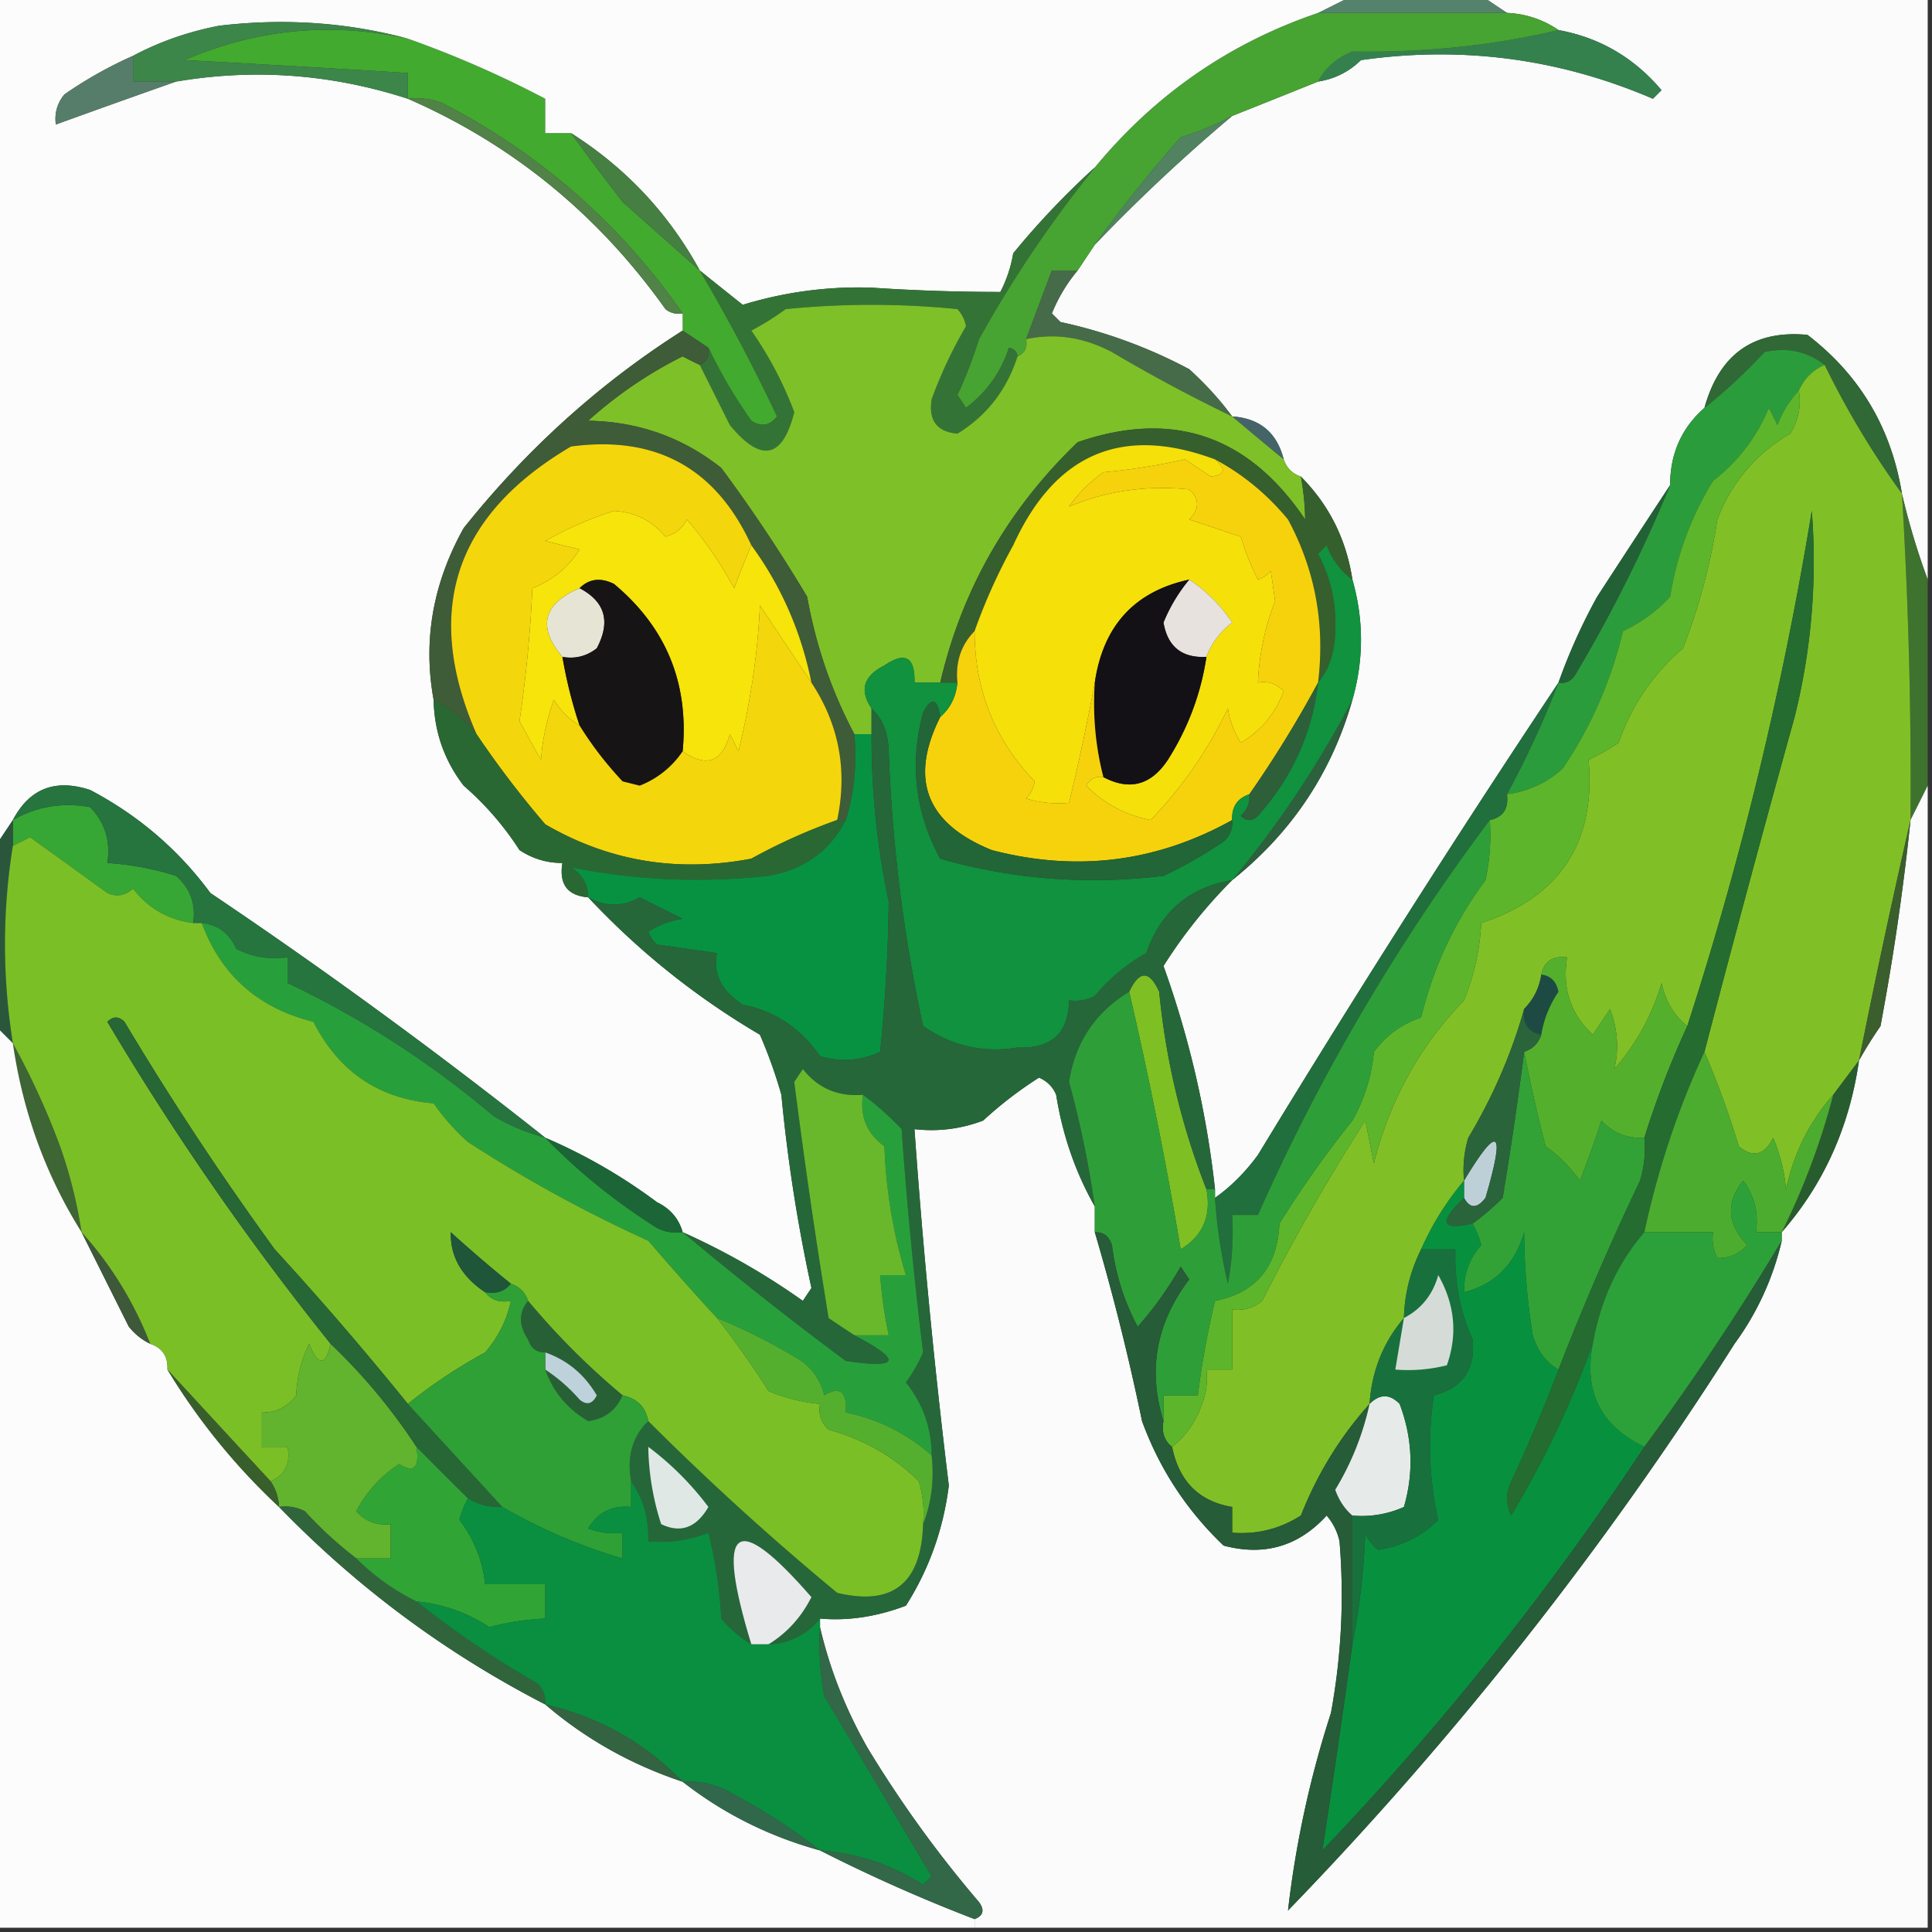 <svg xmlns="http://www.w3.org/2000/svg" width="225" height="225" style="shape-rendering:geometricPrecision;text-rendering:geometricPrecision;image-rendering:optimizeQuality;fill-rule:evenodd;clip-rule:evenodd"><rect width="100%" height="100%" fill="#333333" stroke="none"/><path fill="#fafbfa" d="M172.5-.5h52v68a83 83 0 0 1-3-10q-1.865-11.49-11-18.5-9.397-.888-12 8.5-3.997 3.504-4 9a2592 2592 0 0 0-8.5 13 67 67 0 0 0-4.5 10 1568 1568 0 0 0-35 55q-2.204 3.02-5 5v-1a113.3 113.3 0 0 0-6-26 57.2 57.2 0 0 1 8-10q10.397-8.31 14-21 2-7 0-14-1.072-7.043-6-12-1.5-.5-2-2-1.182-4.681-6-5-2.114-2.875-5-5.5a57.9 57.9 0 0 0-15-5.5l-1-1q1.14-2.79 3-5l2-3a202 202 0 0 1 16-15q4.94-1.963 10-4 2.885-.442 5-2.5 17.671-2.52 34 4.5l1-1q-4.801-5.683-12-7-2.695-1.844-6-2z" style="opacity:1"/><path fill="#55826d" d="M157.5-.5h15l3 2h-22z" style="opacity:1"/><path fill="#42aa2e" d="M47.5 4.5a121 121 0 0 1 16 7v4h3a314 314 0 0 0 6 8q4.56 4.067 9 8a204 204 0 0 1 9 17q-1.297 1.625-3 .5a57 57 0 0 1-5-8.5l-3-2v-2Q68.532 20.78 51.5 12a8.43 8.43 0 0 0-4-.5v-3q-12.99-.806-26-1.5 12.575-5.446 26-2.5" style="opacity:1"/><path fill="#34814e" d="M181.5 3.5q7.199 1.317 12 7l-1 1q-16.329-7.02-34-4.5-2.115 2.058-5 2.5 1.272-2.39 4-3.5 12.594.21 24-2.5" style="opacity:1"/><path fill="#47a332" d="M153.5 1.5h22q3.305.156 6 2-11.406 2.71-24 2.5-2.728 1.11-4 3.5a2450 2450 0 0 1-10 4 33 33 0 0 1-6 2.5 161 161 0 0 0-10 12.5l-2 3h-3l-3 8q.257 1.487-1 2-.09-.814-1-1-1.39 4.278-5 7l-1-1.5a54 54 0 0 0 2.5-6.5 139 139 0 0 1 13.5-20q10.506-12.741 26-18" style="opacity:1"/><path fill="#fbfcfb" d="M-.5-.5h158l-4 2q-15.494 5.259-26 18a94 94 0 0 0-9.5 10 15.3 15.3 0 0 1-1.5 4.5q-7.458.003-15-.5a45.9 45.9 0 0 0-15 2 954 954 0 0 1-5-4q-5.427-9.927-15-16h-3v-4a121 121 0 0 0-16-7Q36.86 1.646 25.5 3q-5.414 1.052-10 3.5a48 48 0 0 0-8 4.5q-1.255 1.517-1 3.5 7.12-2.58 14-5 13.679-2.32 27 2 18.24 7.96 30 24.5a2.43 2.43 0 0 0 2 .5v2q-14.478 9.192-25.5 23-5.387 9.65-3.5 20 .114 5.592 3.5 10a34.7 34.7 0 0 1 6.5 7.5q2.288 1.513 5 1.5-.618 3.71 3 4a89 89 0 0 0 20 16 56 56 0 0 1 2.5 7 190 190 0 0 0 3.5 22.5l-1 1.5a82 82 0 0 0-14-8q-.655-2.361-3-3.5a63.4 63.4 0 0 0-13-7.5 620 620 0 0 0-39-28.5q-5.56-7.553-14-12-6.093-2.004-9 3.5l-2 3z" style="opacity:1"/><path fill="#3c8649" d="M47.5 4.5Q34.075 1.555 21.5 7q13.01.694 26 1.5v3q-13.321-4.32-27-2h-5v-3q4.586-2.448 10-3.5 11.36-1.354 22 1.5" style="opacity:1"/><path fill="#567d69" d="M15.5 6.5v3h5q-6.88 2.42-14 5-.255-1.983 1-3.5a48 48 0 0 1 8-4.5" style="opacity:1"/><path fill="#518248" d="M47.5 11.5a8.43 8.43 0 0 1 4 .5q17.032 8.78 28 24.5a2.43 2.43 0 0 1-2-.5q-11.76-16.54-30-24.5" style="opacity:1"/><path fill="#518360" d="M143.5 13.5a202 202 0 0 0-16 15 161 161 0 0 1 10-12.5 33 33 0 0 0 6-2.5" style="opacity:1"/><path fill="#457f42" d="M66.5 15.5q9.573 6.073 15 16-4.44-3.933-9-8a314 314 0 0 1-6-8" style="opacity:1"/><path fill="#306836" d="M221.5 57.5a100.4 100.4 0 0 1-9-15q-3.041-2.382-7-1.5-3.375 3.633-7 6.5 2.603-9.388 12-8.5 9.135 7.01 11 18.5" style="opacity:1"/><path fill="#466b49" d="M125.5 31.5a18.7 18.7 0 0 0-3 5l1 1a57.9 57.9 0 0 1 15 5.5q2.886 2.625 5 5.5a188 188 0 0 1-14-7.5q-4.943-2.602-10-1.5l3-8z" style="opacity:1"/><path fill="#337436" d="M127.5 19.5a139 139 0 0 0-13.5 20 54 54 0 0 1-2.5 6.5l1 1.5q3.61-2.722 5-7 .91.186 1 1-1.892 5.876-7 9-3.582-.318-3-4a51.5 51.5 0 0 1 4-8.5 3.94 3.94 0 0 0-1-2 100.3 100.3 0 0 0-20 0 32 32 0 0 1-4 2.5 43.2 43.2 0 0 1 5 9.5q-2.049 8.129-7.5 1.5l-3.5-7q1.257-.513 1-2a57 57 0 0 0 5 8.5q1.703 1.125 3-.5a204 204 0 0 0-9-17 954 954 0 0 0 5 4 45.9 45.9 0 0 1 15-2q7.542.503 15 .5a15.3 15.3 0 0 0 1.5-4.5 94 94 0 0 1 9.5-10" style="opacity:1"/><path fill="#446467" d="M143.5 48.5q4.818.319 6 5a576 576 0 0 1-6-5" style="opacity:1"/><path fill="#7ec028" d="M118.5 41.5q1.257-.513 1-2 5.057-1.102 10 1.5 6.793 4.02 14 7.5 2.94 2.484 6 5 .5 1.5 2 2 .472 2.589.5 5-9.908-14.716-26.5-9-12.222 11.754-16 28h-3q.117-4.48-3.5-2-3.651 1.824-1.5 5v3h-2q-3.969-7.468-5.5-16a180 180 0 0 0-10-15q-6.76-5.36-15.5-5.5a49.1 49.1 0 0 1 11-7.5q1.025.544 2 1l3.5 7q5.451 6.629 7.5-1.5a43.2 43.2 0 0 0-5-9.5 32 32 0 0 0 4-2.5 100.3 100.3 0 0 1 20 0 3.94 3.94 0 0 1 1 2 51.5 51.5 0 0 0-4 8.5q-.582 3.682 3 4 5.108-3.124 7-9" style="opacity:1"/><path fill="#365f2e" d="M151.5 55.5q4.928 4.957 6 12-2.025-1.474-3-4l-1 1q2.23 4.191 2 9-.059 3.678-2 6 1.25-10.188-3.5-19-3.654-4.42-8.5-7-16.185-6.045-23.5 10a67 67 0 0 0-4.5 10q-2.361 2.403-2 6h-2q3.778-16.246 16-28 16.592-5.716 26.5 9a30 30 0 0 0-.5-5" style="opacity:1"/><path fill="#f5e009" d="M141.5 53.5q2.025 1.725-.5 2l-3-2a74.5 74.5 0 0 1-9.5 1.5 16.7 16.7 0 0 0-4 4q6.618-2.766 14-2 1.817 1.67 0 3.5l6 2a30 30 0 0 0 2 5 3.65 3.65 0 0 0 1.5-1l.5 3.5a29.6 29.6 0 0 0-2 9.5q1.763-.329 3 1-1.458 3.907-5 6a10.3 10.3 0 0 1-1.5-4 48.5 48.5 0 0 1-9 13q-4.359-.844-7.5-4 .686-1.195 2-1 4.57 2.42 7.5-2 3.531-5.555 4.5-12 .885-2.395 3-4a17.9 17.9 0 0 0-5-5q-9.548 2.055-11 12a267 267 0 0 1-3 14 12.9 12.9 0 0 1-5-.5 3.94 3.94 0 0 0 1-2q-6.98-7.232-7-17.5a67 67 0 0 1 4.5-10q7.315-16.045 23.5-10" style="opacity:1"/><path fill="#3e5c37" d="m79.5 38.5 3 2q.257 1.487-1 2a44 44 0 0 1-2-1 49.1 49.1 0 0 0-11 7.5q8.74.14 15.5 5.5a180 180 0 0 1 10 15q1.531 8.532 5.5 16 .47 5.313-1 10h-1q1.828-8.676-3-16-1.78-8.869-7-16-6.187-13.49-21-11.5-20.388 11.997-11 33.5a14.5 14.5 0 0 0-5-4q-1.887-10.35 3.5-20 11.022-13.808 25.5-23" style="opacity:1"/><path fill="#2b9c3b" d="M212.5 42.5q-2.1.9-3 3-1.587 1.65-2.5 4l-1-2q-2.138 5.133-6.5 8.5a36.7 36.7 0 0 0-5 13.5 17.2 17.2 0 0 1-5.5 4 48.2 48.2 0 0 1-7 16q-2.764 2.507-6.5 3a115 115 0 0 0 6-13q1.314.195 2-1a169 169 0 0 0 11-22q.003-5.496 4-9 3.625-2.867 7-6.5 3.959-.882 7 1.5" style="opacity:1"/><path fill="#e7e2dd" d="M138.5 67.5a17.9 17.9 0 0 1 5 5q-2.115 1.605-3 4-4.278.221-5-4a19.1 19.1 0 0 1 3-5" style="opacity:1"/><path fill="#226136" d="M194.5 56.5a169 169 0 0 1-11 22q-.686 1.195-2 1a67 67 0 0 1 4.5-10q4.286-6.597 8.5-13" style="opacity:1"/><path fill="#f6e40a" d="M87.5 63.5q5.22 7.131 7 16a1249 1249 0 0 1-6-9q-.368 8.315-2.5 17l-1-2q-1.342 4.9-5.5 2 1.123-11.886-8-19.5-2.35-1.147-4 .5-6.395 2.76-2 8a54 54 0 0 0 2 8q-1.818-1.095-3-3a26.7 26.7 0 0 0-1.5 7 464 464 0 0 1-2.5-4.5q1.14-7.692 1.5-15.5 3.5-1.37 5.5-4.5l-4-1a41.8 41.8 0 0 1 8-3.5q3.69.206 6 3 1.72-.477 2.5-2a45 45 0 0 1 5.5 8 111 111 0 0 1 2-5" style="opacity:1"/><path fill="#e6e5d5" d="M67.5 68.5q4.466 2.346 2 7-1.783 1.393-4 1-4.395-5.24 2-8" style="opacity:1"/><path fill="#161415" d="M79.5 87.5a10.68 10.68 0 0 1-5 4l-2-.5q-2.906-3.105-5-6.5a54 54 0 0 1-2-8q2.217.393 4-1 2.466-4.654-2-7 1.65-1.647 4-.5 9.123 7.614 8 19.5" style="opacity:1"/><path fill="#131016" d="M138.5 67.5a19.1 19.1 0 0 0-3 5q.722 4.221 5 4-.969 6.445-4.5 12-2.93 4.42-7.5 2-1.384-5.346-1-11 1.452-9.945 11-12" style="opacity:1"/><path fill="#3e722f" d="M221.5 57.5a83 83 0 0 0 3 10v24l-2 4a563 563 0 0 0-1-38" style="opacity:1"/><path fill="#f6d20d" d="M141.5 53.5q4.846 2.58 8.5 7 4.75 8.812 3.5 19a132 132 0 0 1-8 13q-2.11.71-2 3-13.194 7.362-28 3.5-11.458-4.64-6-15.5 1.76-1.52 2-4-.361-3.597 2-6 .02 10.268 7 17.5a3.94 3.94 0 0 1-1 2q2.451.74 5 .5a267 267 0 0 0 3-14q-.384 5.654 1 11-1.314-.195-2 1 3.141 3.156 7.5 4a48.5 48.5 0 0 0 9-13 10.3 10.3 0 0 0 1.5 4q3.542-2.093 5-6-1.237-1.329-3-1a29.6 29.6 0 0 1 2-9.5l-.5-3.5q-.621.685-1.5 1a30 30 0 0 1-2-5l-6-2q1.817-1.83 0-3.5-7.382-.766-14 2a16.7 16.7 0 0 1 4-4 74.5 74.5 0 0 0 9.5-1.5l3 2q2.525-.275.5-2" style="opacity:1"/><path fill="#f4d60c" d="M87.5 63.5a111 111 0 0 0-2 5 45 45 0 0 0-5.5-8q-.78 1.523-2.5 2-2.31-2.794-6-3-4.1 1.295-8 3.5l4 1q-2 3.13-5.5 4.5-.36 7.808-1.5 15.5 1.225 2.235 2.5 4.5.279-3.6 1.5-7 1.182 1.905 3 3 2.094 3.395 5 6.5l2 .5a10.68 10.68 0 0 0 5-4q4.158 2.9 5.5-2l1 2q2.132-8.685 2.5-17a1249 1249 0 0 0 6 9q4.828 7.324 3 16a67.4 67.4 0 0 0-10 4.5q-12.894 2.459-24-4-4.37-5.1-8-10.5-9.388-21.503 11-33.5 14.813-1.99 21 11.5" style="opacity:1"/><path fill="#80c026" d="M212.5 42.5a100.4 100.4 0 0 0 9 15 563 563 0 0 1 1 38 1024 1024 0 0 0-6 28l-3 4q-4.123 4.65-5.5 11a20.2 20.2 0 0 0-1.5-6q-1.505 3.063-4 1a106 106 0 0 0-4-11 2508 2508 0 0 1 10.5-39 74.8 74.8 0 0 0 2-24q-5.056 30.84-14.5 60-2.248-1.767-3-5-1.684 5.644-5.5 10 .835-3.511-.5-7l-2 3q-3.864-3.567-3-9-2.519-.322-3 2-.35 2.343-2 4-2.2 7.815-6.5 15a12.9 12.9 0 0 0-.5 5 33.2 33.2 0 0 0-5 8 19 19 0 0 0-2 8q-3.622 4.26-4 10-5.104 5.686-8 13-3.65 2.33-8 2v-3q-5.785-.97-7-7 2.395-1.856 3.5-5a8.4 8.4 0 0 0 .5-4h3v-7q1.983.255 3.5-1a234 234 0 0 1 12-21l1 5q2.757-10.996 10.5-19a27.3 27.3 0 0 0 2-9q13.789-4.585 12.5-19a26.6 26.6 0 0 0 3.5-2q2.284-6.528 7.5-11a70.4 70.4 0 0 0 4-15q2.502-6.514 8.5-10 1.428-2.318 1-5 .9-2.1 3-3" style="opacity:1"/><path fill="#2d603c" d="M157.5 81.5q-3.603 12.69-14 21a119 119 0 0 0 14-21" style="opacity:1"/><path fill="#36a734" d="M22.5 107.5q-4.35-.568-7-4-1.427 1.238-3 .5l-9-6.5q-1.025.544-2 1v-3q4.156-2.379 9-1.5 2.594 2.684 2 6.5 4.075.267 8 1.5 2.483 2.166 2 5.5" style="opacity:1"/><path fill="#26743e" d="M63.5 132.5a23.4 23.4 0 0 1-6-2.5q-11.085-9.37-24-15.5v-3a9.86 9.86 0 0 1-6-1q-1.174-2.682-4-3h-1q.483-3.334-2-5.5a34 34 0 0 0-8-1.5q.594-3.816-2-6.5-4.844-.879-9 1.5 2.907-5.504 9-3.5 8.44 4.447 14 12a620 620 0 0 1 39 28.5" style="opacity:1"/><path fill="#2a6833" d="M50.5 81.5a14.5 14.5 0 0 1 5 4q3.63 5.4 8 10.5 11.106 6.459 24 4a67.4 67.4 0 0 1 10-4.5h1q-2.739 5.397-9 6.5-11.773 1.274-23-1 1.985 1.224 2 3.5-3.618-.29-3-4-2.712.013-5-1.5a34.7 34.7 0 0 0-6.5-7.5q-3.386-4.408-3.5-10" style="opacity:1"/><path fill="#fbfbfb" d="M224.5 91.5v133h-111v-1q1.538-.595.5-2a136 136 0 0 1-13-18q-3.832-6.776-5.5-14v-1q4.882.429 10-1.5 4.04-6.357 5-14a816 816 0 0 1-4-41.5q4.12.47 8-1a46 46 0 0 1 6.5-5q1.418.608 2 2 1.127 7.066 4.5 13v3a275 275 0 0 1 5.5 22q3.053 8.354 9.5 14.5 7.094 1.884 12-3.5a6.8 6.8 0 0 1 1.5 3q.83 10.05-1 20a118.3 118.3 0 0 0-5 23 413.4 413.4 0 0 0 52-66 32.75 32.75 0 0 0 5.5-12v-1q7.327-8.384 9-20a51 51 0 0 1 2.5-4 295 295 0 0 0 3.5-24z" style="opacity:1"/><path fill="#079242" d="M99.5 85.5h2a92.2 92.2 0 0 0 2 19.5 194 194 0 0 1-1 17.5q-3.401 1.566-7 .5-3.351-4.873-9-6-3.708-2.401-3-6l-7-1a3.65 3.65 0 0 1-1-1.5 10.3 10.3 0 0 1 4-1.5l-5-2.5q-2.973 1.685-6 0-.015-2.276-2-3.5 11.227 2.274 23 1 6.261-1.103 9-6.5 1.47-4.687 1-10" style="opacity:1"/><path fill="#2a573b" d="M1.5 95.5v3q-1.842 11.424 0 23l-2-2v-21z" style="opacity:1"/><path fill="#10923e" d="M157.5 67.5q2 7 0 14a119 119 0 0 1-14 21q-7.515 1.263-10 8.5a21.5 21.5 0 0 0-6 5 4.93 4.93 0 0 1-3 .5q-.051 5.714-6 5.5-5.965.977-11-2.5a182.4 182.4 0 0 1-4-32q-.084-3.21-2-5-2.151-3.176 1.5-5 3.617-2.48 3.5 2h5q-.24 2.48-2 4-.52-3.308-2-.5-2.377 8.917 2 17 12.654 3.617 26 2a52 52 0 0 0 7-4q1.129-1.005 1-2.5-.11-2.29 2-3 .129 1.495-1 2.5 1 1 2 0 5.981-6.716 7-15.5 1.941-2.322 2-6 .23-4.809-2-9l1-1q.975 2.526 3 4" style="opacity:1"/><path fill="#226537" d="M109.5 83.5q-5.458 10.86 6 15.5 14.806 3.862 28-3.5.129 1.495-1 2.5a52 52 0 0 1-7 4q-13.346 1.617-26-2-4.377-8.083-2-17 1.48-2.808 2 .5" style="opacity:1"/><path fill="#2d6039" d="M153.5 79.5q-1.019 8.784-7 15.5-1 1-2 0 1.129-1.005 1-2.5a132 132 0 0 0 8-13" style="opacity:1"/><path fill="#3b5e2d" d="M222.5 95.5a295 295 0 0 1-3.5 24 51 51 0 0 0-2.5 4 1024 1024 0 0 1 6-28" style="opacity:1"/><path fill="#1d4b44" d="M179.5 113.5q1.63.18 2 2-1.57 2.334-2 5-2.322-.481-2-3 1.65-1.657 2-4" style="opacity:1"/><path fill="#7ebf24" d="M140.5 138.5q.89 4.644-3 7a487 487 0 0 0-6-30q1.79-3.777 3.5 0 1.165 11.963 5.5 23" style="opacity:1"/><path fill="#256739" d="M101.5 82.5q1.916 1.79 2 5a182.4 182.4 0 0 0 4 32q5.035 3.477 11 2.5 5.949.214 6-5.5a4.93 4.93 0 0 0 3-.5 21.5 21.5 0 0 1 6-5q2.485-7.237 10-8.5a57.2 57.2 0 0 0-8 10 113.3 113.3 0 0 1 6 26h-1q-4.335-11.037-5.5-23-1.71-3.777-3.5 0-5.939 3.629-7 10.5a116 116 0 0 1 3 14.5q-3.373-5.934-4.5-13-.582-1.392-2-2a46 46 0 0 0-6.5 5 16.9 16.9 0 0 1-8 1 816 816 0 0 0 4 41.5q-.96 7.643-5 14-5.118 1.929-10 1.5-2.33 2.827-6 3 3.23-1.986 5-5.5-13.375-15.369-7 5.5a14.7 14.7 0 0 1-3.5-3 52 52 0 0 0-1.5-10 15.4 15.4 0 0 1-7 1q.136-3.978-2-7-.766-4.332 2-7a317 317 0 0 0 22 20q9.696 2.332 10-8 1.46-3.672 1-8-.02-4.786-3-8.5a18.2 18.2 0 0 0 2-3.5 513 513 0 0 1-2.5-26 34.5 34.5 0 0 0-4.5-4q-4.362.357-7-3l-1 1.5a781 781 0 0 0 4 27.5q1.527 1.039 3 2 8.453 4.411-1 3a408 408 0 0 1-19-15 82 82 0 0 1 14 8l1-1.5a190 190 0 0 1-3.5-22.5 56 56 0 0 0-2.5-7 89 89 0 0 1-20-16q3.027 1.685 6 0l5 2.5a10.3 10.3 0 0 0-4 1.5q.315.879 1 1.5l7 1q-.708 3.599 3 6 5.649 1.127 9 6 3.599 1.066 7-.5.898-8.782 1-17.5a92.2 92.2 0 0 1-2-19.5z" style="opacity:1"/><path fill="#5db52b" d="M209.5 45.5q.428 2.682-1 5-5.998 3.486-8.5 10a70.4 70.4 0 0 1-4 15q-5.216 4.472-7.5 11a26.6 26.6 0 0 1-3.5 2q1.289 14.415-12.5 19a27.3 27.3 0 0 1-2 9q-7.743 8.004-10.5 19l-1-5a234 234 0 0 0-12 21q-1.517 1.255-3.5 1v7h-3a8.4 8.4 0 0 1-.5 4q-1.105 3.144-3.5 5-1.356-1.064-1-3v-3h4a99 99 0 0 1 2-11q7.143-1.411 7.5-9a124 124 0 0 1 8.5-12 19.95 19.95 0 0 0 2.5-8q2.13-2.883 5.5-4 2.145-8.826 7.5-16 .745-3.465.5-7 2.322-.481 2-3 3.736-.493 6.5-3a48.2 48.2 0 0 0 7-16 17.2 17.2 0 0 0 5.5-4 36.7 36.7 0 0 1 5-13.5q4.362-3.367 6.5-8.5l1 2q.913-2.35 2.5-4" style="opacity:1"/><path fill="#3e6534" d="M1.5 121.5a88.5 88.5 0 0 1 5.5 12 55 55 0 0 1 2.5 10q-6.264-9.98-8-22" style="opacity:1"/><path fill="#216f3c" d="M181.5 79.5a115 115 0 0 1-6 13q.322 2.519-2 3-16.197 21.631-27 46h-3a32.5 32.5 0 0 1-.5 8 59 59 0 0 1-1.5-10q2.796-1.98 5-5a1568 1568 0 0 1 35-55" style="opacity:1"/><path fill="#54b02c" d="M196.5 119.5a108 108 0 0 0-5 13q-2.976.175-5-2a135 135 0 0 1-2.5 7 16.7 16.7 0 0 0-4-4 191 191 0 0 1-2.5-11q1.5-.5 2-2 .43-2.666 2-5-.37-1.82-2-2 .481-2.322 3-2-.864 5.433 3 9l2-3q1.335 3.489.5 7 3.816-4.356 5.5-10 .752 3.233 3 5" style="opacity:1"/><path fill="#bdd0d8" d="M170.5 139.5v-2q6.026-10.014 2.5 2-1.466 1.911-2.5 0" style="opacity:1"/><path fill="#32a236" d="M177.5 122.5a191 191 0 0 0 2.5 11 16.7 16.7 0 0 1 4 4 135 135 0 0 0 2.5-7q2.024 2.175 5 2a12.9 12.9 0 0 1-.5 5 322 322 0 0 0-9.5 22q-2.165-1.252-3-4a78.5 78.5 0 0 1-1-12q-1.582 5.582-7 7-.077-3.105 2-5.5a11 11 0 0 0-1-2.5 30 30 0 0 0 3.5-3 452 452 0 0 0 2.5-17" style="opacity:1"/><path fill="#275c2e" d="M216.5 123.5q-1.673 11.616-9 20a82.7 82.7 0 0 0 6-16z" style="opacity:1"/><path fill="#2a643a" d="M177.5 117.5q-.322 2.519 2 3-.5 1.5-2 2a452 452 0 0 1-2.5 17 30 30 0 0 1-3.5 3q-5.502 1.27-1-3 1.034 1.911 2.5 0 3.526-12.014-2.5-2a12.9 12.9 0 0 1 .5-5q4.3-7.185 6.5-15" style="opacity:1"/><path fill="#246c30" d="M198.5 122.5q-4.634 9.998-7 21-4.678 5.449-6 13-3.716 10.348-9.5 20-1-2 0-4a196 196 0 0 0 5.5-13 322 322 0 0 1 9.5-22 12.9 12.9 0 0 0 .5-5 108 108 0 0 1 5-13q9.444-29.16 14.5-60 .945 12.165-2 24a2508 2508 0 0 0-10.5 39" style="opacity:1"/><path fill="#fcfcfc" d="m-.5 119.5 2 2q1.736 12.02 8 22l5.5 11q1.063 1.321 2.5 2 2.11.71 2 3a74.8 74.8 0 0 0 13 16q13.623 14.058 31 23 7.015 6.014 16 9 7.105 5.553 16 8a189 189 0 0 0 18 8v1H-.5z" style="opacity:1"/><path fill="#27a03c" d="M23.5 107.5q2.826.318 4 3a9.86 9.86 0 0 0 6 1v3q12.915 6.13 24 15.5a23.4 23.4 0 0 0 6 2.5q5.74 5.911 13 10.5a4.93 4.93 0 0 0 3 .5 408 408 0 0 0 19 15q9.453 1.411 1-3h4a51.6 51.6 0 0 1-1-7h3a58.8 58.8 0 0 1-2.5-15q-3.058-2.217-2.5-6a34.5 34.5 0 0 1 4.5 4 513 513 0 0 0 2.5 26 18.2 18.2 0 0 1-2 3.5q2.98 3.714 3 8.5a21.33 21.33 0 0 0-10-5q.22-3.663-2.5-2-.77-3.031-3.5-4.5a67 67 0 0 0-9-4.5 332 332 0 0 1-8-9 160.5 160.5 0 0 1-21-11.5 25.5 25.5 0 0 1-4-4.5q-9.572-.8-14-9.5-9.633-2.391-13-11.5" style="opacity:1"/><path fill="#1c6537" d="M63.5 132.5a63.4 63.4 0 0 1 13 7.5q2.345 1.139 3 3.5a4.93 4.93 0 0 1-3-.5q-7.26-4.589-13-10.5" style="opacity:1"/><path fill="#4cac2f" d="M198.5 122.5a106 106 0 0 1 4 11q2.495 2.063 4-1a20.2 20.2 0 0 1 1.5 6q1.377-6.35 5.5-11a82.7 82.7 0 0 1-6 16h-3q.478-3.375-1.5-6-3.047 3.839.5 7.5-1.473 1.581-3.5 1.5a4.93 4.93 0 0 1-.5-3h-8q2.366-11.002 7-21" style="opacity:1"/><path fill="#69b82b" d="M100.5 127.5q-.558 3.783 2.5 6a58.8 58.8 0 0 0 2.5 15h-3a51.6 51.6 0 0 0 1 7h-4a184 184 0 0 1-3-2 781 781 0 0 1-4-27.5l1-1.5q2.638 3.357 7 3" style="opacity:1"/><path fill="#3d5939" d="M9.5 143.5q5.12 5.66 8 13-1.437-.679-2.5-2z" style="opacity:1"/><path fill="#2ca139" d="M207.5 143.5v1a296 296 0 0 1-16 24q-7.634-3.645-6-12 1.322-7.551 6-13h8a4.93 4.93 0 0 0 .5 3q2.027.081 3.5-1.5-3.547-3.661-.5-7.5 1.978 2.625 1.5 6z" style="opacity:1"/><path fill="#2e9f38" d="M173.5 95.5a25 25 0 0 1-.5 7q-5.355 7.174-7.5 16-3.37 1.117-5.5 4a19.95 19.95 0 0 1-2.5 8 124 124 0 0 0-8.5 12q-.357 7.589-7.5 9a99 99 0 0 0-2 11h-4v3q-2.776-8.898 3-16.5l-1-1.5a41 41 0 0 1-5 7q-2.369-4.39-3-9.5-.504-1.545-2-1.5v-3a116 116 0 0 0-3-14.5q1.061-6.871 7-10.5a487 487 0 0 1 6 30q3.89-2.356 3-7h1v1q.314 5.005 1.5 10 .746-3.97.5-8h3q10.803-24.369 27-46" style="opacity:1"/><path fill="#7bbf27" d="M22.5 107.5h1q3.367 9.109 13 11.5 4.428 8.7 14 9.5a25.5 25.5 0 0 0 4 4.5 160.5 160.5 0 0 0 21 11.5 332 332 0 0 0 8 9 105 105 0 0 1 6 8.5 20.1 20.1 0 0 0 6 1.5q-.329 1.763 1 3 6.057 1.651 10.5 6a12.9 12.9 0 0 1 .5 5q-.304 10.332-10 8a317 317 0 0 1-22-20q-.465-2.466-3-3a85.7 85.7 0 0 1-11-11q-.5-1.5-2-2a157 157 0 0 1-7-6q-.11 4.248 4 7 1.064 1.356 3 1-.7 3.317-3 6-4.899 2.679-9 6a382 382 0 0 0-15.5-18A353 353 0 0 1 14.5 119q-1-1-2 0a326 326 0 0 0 26 37.5q-.894 3.92-2.5 0a14.7 14.7 0 0 0-1.5 6q-1.536 2.03-4 2v4h3q.514 2.975-2 4a6295 6295 0 0 1-12-13q.11-2.29-2-3-2.88-7.34-8-13a55 55 0 0 0-2.5-10 88.5 88.5 0 0 0-5.5-12q-1.842-11.576 0-23 .975-.456 2-1l9 6.5q1.573.738 3-.5 2.65 3.432 7 4" style="opacity:1"/><path fill="#286036" d="M61.5 151.5a85.7 85.7 0 0 0 11 11q-1.125 2.619-4 3-3.61-2.108-5-6a19.6 19.6 0 0 1 4 3.5q1.248 1.032 2-.5-2.145-3.656-6-5-1.496.045-2-1.5-1.662-2.515 0-4.5" style="opacity:1"/><path fill="#1f5539" d="M59.5 149.5q-1.064 1.356-3 1-4.11-2.752-4-7a157 157 0 0 0 7 6" style="opacity:1"/><path fill="#62b32d" d="M38.5 156.5a67.5 67.5 0 0 1 10 12q.57 3.663-2 2a14.5 14.5 0 0 0-5 5.5q1.595 1.782 4 1.5v4h-4a46 46 0 0 1-6-5.5 4.93 4.93 0 0 0-3-.5 5.73 5.73 0 0 0-1-3q2.514-1.025 2-4h-3v-4q2.464.03 4-2 .12-3.2 1.5-6 1.606 3.92 2.5 0" style="opacity:1"/><path fill="#bdd2db" d="M63.5 157.5q3.855 1.344 6 5-.752 1.532-2 .5a19.6 19.6 0 0 0-4-3.5z" style="opacity:1"/><path fill="#55af2e" d="M83.5 153.5a67 67 0 0 1 9 4.5q2.73 1.469 3.5 4.5 2.72-1.663 2.5 2a21.33 21.33 0 0 1 10 5q.46 4.328-1 8a12.9 12.9 0 0 0-.5-5q-4.443-4.349-10.5-6-1.329-1.237-1-3a20.1 20.1 0 0 1-6-1.5 105 105 0 0 0-6-8.5" style="opacity:1"/><path fill="#276635" d="M47.5 163.5q5.457 5.961 11 12-2.188.1-4-1a502 502 0 0 1-6-6 67.5 67.5 0 0 0-10-12 326 326 0 0 1-26-37.5q1-1 2 0A353 353 0 0 0 32 145.5a382 382 0 0 1 15.5 18" style="opacity:1"/><path fill="#385f2b" d="M19.5 159.5q5.883 6.391 12 13 .915 1.337 1 3a74.8 74.8 0 0 1-13-16" style="opacity:1"/><path fill="#2ea036" d="M59.5 149.5q1.5.5 2 2-1.662 1.985 0 4.5.504 1.545 2 1.5v2q1.39 3.892 5 6 2.875-.381 4-3 2.535.534 3 3-2.766 2.668-2 7v3q-3.27-.324-5 2.5a8.4 8.4 0 0 0 4 .5v3q-7.194-2.085-14-6-5.543-6.039-11-12 4.101-3.321 9-6 2.3-2.683 3-6-1.936.356-3-1 1.936.356 3-1" style="opacity:1"/><path fill="#e0e8e6" d="M75.5 168.5a34.8 34.8 0 0 1 7 7q-2.106 3.633-5.5 2a30.5 30.5 0 0 1-1.5-9" style="opacity:1"/><path fill="#30653c" d="M32.5 175.5a4.93 4.93 0 0 1 3 .5 46 46 0 0 0 6 5.5 26.7 26.7 0 0 0 7 5 114 114 0 0 0 14 9.5q1.128 1.006 1 2.5-17.377-8.942-31-23" style="opacity:1"/><path fill="#30a535" d="M48.5 168.5a502 502 0 0 0 6 6 11 11 0 0 0-1 2.5 14.83 14.83 0 0 1 3 7.5h7v4q-3.294.135-6.5 1a18.6 18.6 0 0 0-8.5-3 26.7 26.7 0 0 1-7-5h4v-4q-2.405.282-4-1.5a14.5 14.5 0 0 1 5-5.5q2.57 1.663 2-2" style="opacity:1"/><path fill="#e9eaeb" d="M89.5 191.5h-2q-6.375-20.869 7-5.5-1.77 3.514-5 5.5" style="opacity:1"/><path fill="#098f3f" d="M73.5 172.5q2.136 3.022 2 7 3.63.311 7-1a52 52 0 0 1 1.5 10 14.7 14.7 0 0 0 3.5 3h2q3.67-.173 6-3v1a32.4 32.4 0 0 0 .5 8l12.5 21-1 1q-5.475-3.492-12-4-4.534-3.546-10-6.5a10.1 10.1 0 0 0-6-1.5q-6.573-6.793-16-9 .128-1.494-1-2.5a114 114 0 0 1-14-9.5 18.6 18.6 0 0 1 8.5 3 29.5 29.5 0 0 1 6.5-1v-4h-7a14.83 14.83 0 0 0-3-7.5q.365-1.353 1-2.5 1.812 1.1 4 1 6.806 3.915 14 6v-3a8.4 8.4 0 0 1-4-.5q1.73-2.824 5-2.5z" style="opacity:1"/><path fill="#07913f" d="M170.5 137.5v2q-4.502 4.27 1 3 .635 1.147 1 2.5-2.077 2.395-2 5.5 5.418-1.418 7-7 .03 5.933 1 12 .835 2.748 3 4a196 196 0 0 1-5.5 13q-1 2 0 4 5.784-9.652 9.5-20-1.634 8.355 6 12-16.567 25.073-37.5 47 1.82-11.879 3.5-24 1.237-6.221 1.5-13a4.46 4.46 0 0 0 1.5 2q4.165-.644 7-3.5a38.5 38.5 0 0 1-.5-14.5q5.02-1.28 4.5-6.5-2.198-4.922-2-10.5h-4a33.2 33.2 0 0 1 5-8" style="opacity:1"/><path fill="#265c37" d="M127.5 143.5q1.496-.045 2 1.5.631 5.11 3 9.5a41 41 0 0 0 5-7l1 1.5q-5.776 7.602-3 16.5-.356 1.936 1 3 1.215 6.03 7 7v3q4.35.33 8-2 2.896-7.314 8-13a32.7 32.7 0 0 1-4 10q.663 1.858 2 3v15a1699 1699 0 0 1-3.5 24q20.933-21.927 37.5-47a296 296 0 0 0 16-24 32.75 32.75 0 0 1-5.5 12 413.4 413.4 0 0 1-52 66 118.3 118.3 0 0 1 5-23 75.7 75.7 0 0 0 1-20 6.8 6.8 0 0 0-1.5-3q-4.906 5.384-12 3.5-6.447-6.146-9.5-14.5a275 275 0 0 0-5.5-22" style="opacity:1"/><path fill="#e6ebe9" d="M157.5 176.5q-1.337-1.142-2-3a32.7 32.7 0 0 0 4-10q1.782-1.776 3.5 0 2.249 5.96.5 12a12 12 0 0 1-6 1" style="opacity:1"/><path fill="#18713c" d="M165.5 145.5h4q-.198 5.578 2 10.5.52 5.22-4.5 6.5a38.5 38.5 0 0 0 .5 14.5q-2.835 2.856-7 3.5a4.46 4.46 0 0 1-1.5-2q-.263 6.779-1.5 13v-15a12 12 0 0 0 6-1q1.749-6.04-.5-12-1.718-1.776-3.5 0 .378-5.74 4-10 .125-4.24 2-8" style="opacity:1"/><path fill="#d5dcd8" d="M163.5 153.5q3.049-1.592 4-5 2.901 5.12 1 10.5a18.5 18.5 0 0 1-6 .5z" style="opacity:1"/><path fill="#346342" d="M63.5 198.5q9.427 2.207 16 9-8.985-2.987-16-9" style="opacity:1"/><path fill="#31684c" d="M79.5 207.5a10.1 10.1 0 0 1 6 1.5q5.466 2.954 10 6.5-8.895-2.447-16-8" style="opacity:1"/><path fill="#326847" d="M95.5 189.5q1.668 7.224 5.5 14a136 136 0 0 0 13 18q1.038 1.405-.5 2a189 189 0 0 1-18-8q6.525.508 12 4l1-1-12.5-21a32.4 32.4 0 0 1-.5-8" style="opacity:1"/></svg>